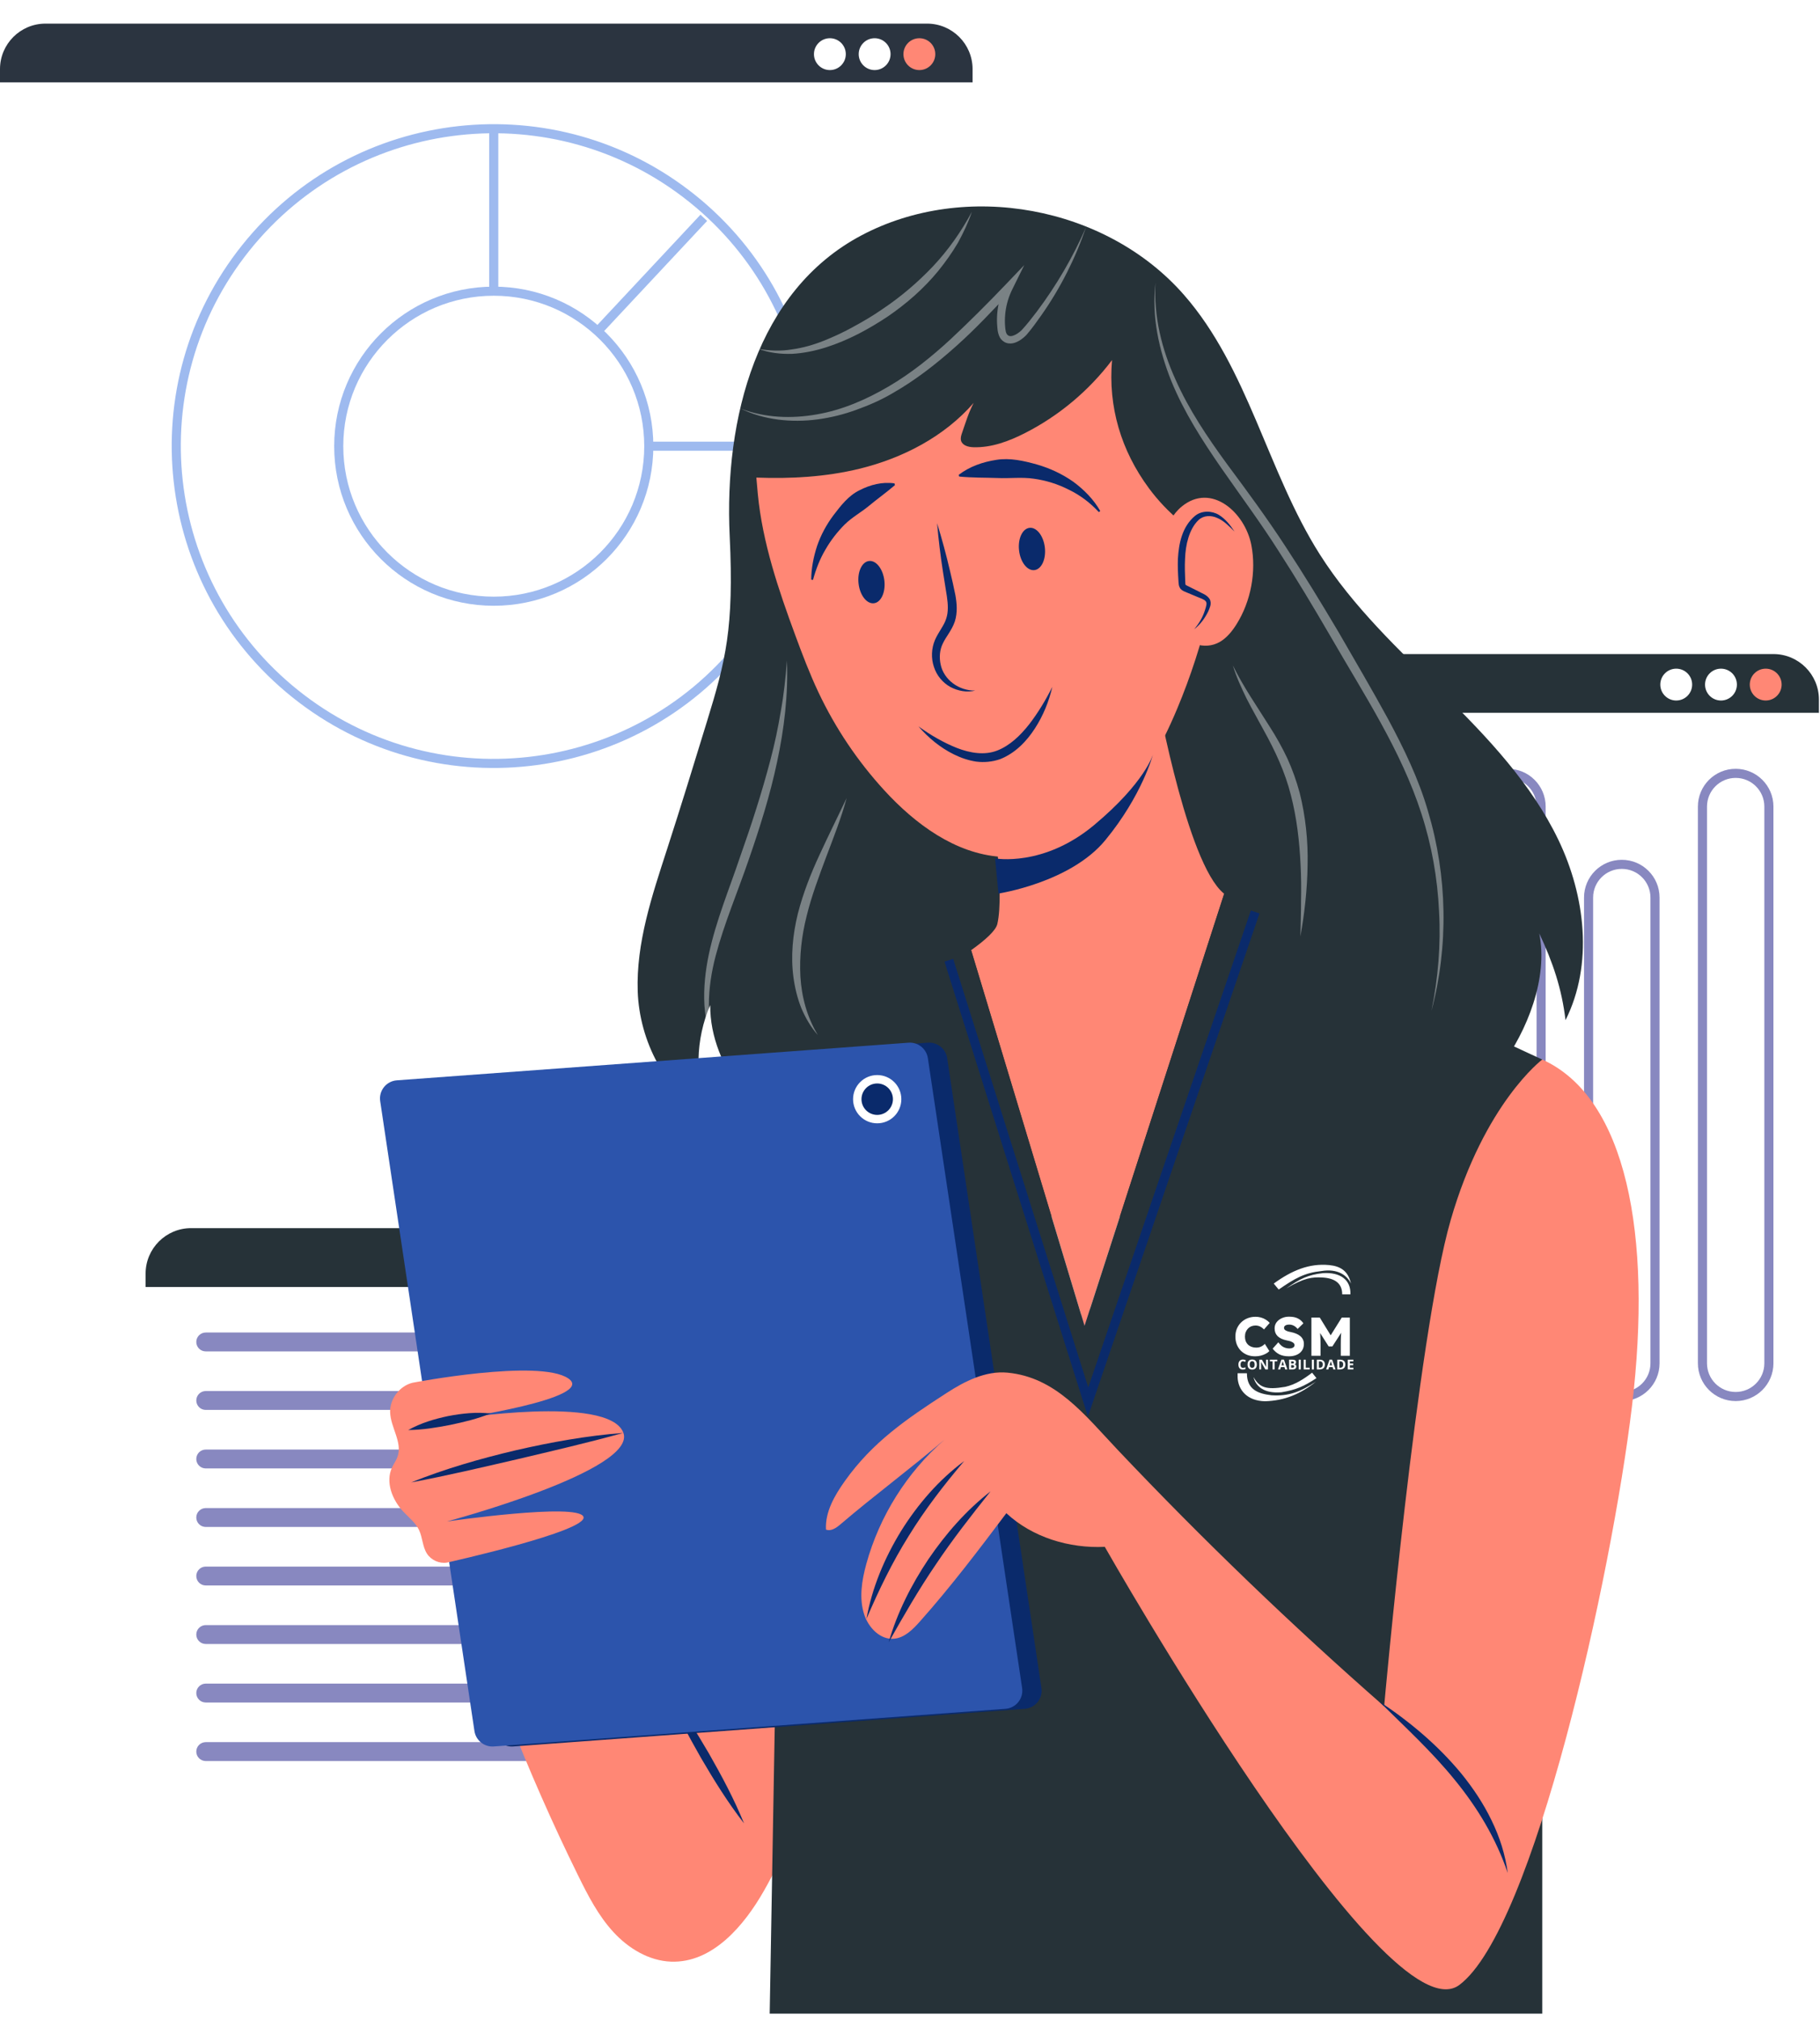<svg width="200" height="222" viewBox="0 0 200 222" fill="none" xmlns="http://www.w3.org/2000/svg">
<path d="M106.876 7.596C106.876 4.834 104.637 2.596 101.876 2.596H5C2.239 2.596 0 4.834 0 7.596V9.073H106.875V7.596H106.876Z" fill="#2B3440"/>
<path d="M0 9.073V85.964C0 88.726 2.239 90.964 5 90.964H101.875C104.636 90.964 106.875 88.726 106.875 85.964V9.073H0Z" fill="white"/>
<path d="M101.029 7.701C101.996 7.701 102.779 6.917 102.779 5.951C102.779 4.984 101.996 4.201 101.029 4.201C100.063 4.201 99.279 4.984 99.279 5.951C99.279 6.917 100.063 7.701 101.029 7.701Z" fill="#FF8775"/>
<path d="M96.113 7.701C97.079 7.701 97.863 6.917 97.863 5.951C97.863 4.984 97.079 4.201 96.113 4.201C95.147 4.201 94.363 4.984 94.363 5.951C94.363 6.917 95.147 7.701 96.113 7.701Z" fill="white"/>
<path d="M91.196 7.701C92.162 7.701 92.946 6.917 92.946 5.951C92.946 4.984 92.162 4.201 91.196 4.201C90.23 4.201 89.446 4.984 89.446 5.951C89.446 6.917 90.23 7.701 91.196 7.701Z" fill="white"/>
<g opacity="0.5">
<path d="M81.474 70.823C93.513 55.787 91.083 33.838 76.046 21.799C61.01 9.76 39.061 12.189 27.022 27.226C14.983 42.262 17.413 64.211 32.449 76.25C47.485 88.289 69.434 85.859 81.474 70.823Z" stroke="#3D76DF" stroke-miterlimit="10"/>
<path d="M54.259 66.074C63.668 66.074 71.295 58.447 71.295 49.038C71.295 39.629 63.668 32.002 54.259 32.002C44.85 32.002 37.223 39.629 37.223 49.038C37.223 58.447 44.85 66.074 54.259 66.074Z" stroke="#3D76DF" stroke-miterlimit="10"/>
<path d="M54.259 32.002V14.161" stroke="#3D76DF" stroke-miterlimit="10"/>
<path d="M71.295 49.038H89.137" stroke="#3D76DF" stroke-miterlimit="10"/>
<path d="M65.486 36.617L77.34 23.936" stroke="#3D76DF" stroke-miterlimit="10"/>
</g>
<path d="M102.876 139.974C102.876 137.213 100.637 134.974 97.876 134.974H21C18.239 134.974 16 137.213 16 139.974V141.451H102.875V139.974H102.876Z" fill="#263238"/>
<path d="M16 141.451V195.342C16 198.104 18.239 200.342 21 200.342H97.875C100.636 200.342 102.875 198.104 102.875 195.342V141.451H16Z" fill="white"/>
<path d="M97.029 140.078C97.996 140.078 98.779 139.294 98.779 138.328C98.779 137.361 97.996 136.578 97.029 136.578C96.063 136.578 95.279 137.361 95.279 138.328C95.279 139.294 96.063 140.078 97.029 140.078Z" fill="#FF8775"/>
<path d="M92.113 140.078C93.079 140.078 93.863 139.294 93.863 138.328C93.863 137.361 93.079 136.578 92.113 136.578C91.147 136.578 90.363 137.361 90.363 138.328C90.363 139.294 91.147 140.078 92.113 140.078Z" fill="white"/>
<path d="M87.196 140.078C88.162 140.078 88.946 139.294 88.946 138.328C88.946 137.361 88.162 136.578 87.196 136.578C86.23 136.578 85.446 137.361 85.446 138.328C85.446 139.294 86.23 140.078 87.196 140.078Z" fill="white"/>
<g opacity="0.5">
<path d="M95.547 148.521H22.608C22.035 148.521 21.57 148.056 21.57 147.483C21.57 146.91 22.035 146.445 22.608 146.445H95.547C96.12 146.445 96.585 146.91 96.585 147.483C96.585 148.056 96.12 148.521 95.547 148.521Z" fill="#111181"/>
<path d="M95.547 154.952H22.608C22.035 154.952 21.57 154.487 21.57 153.914C21.57 153.341 22.035 152.876 22.608 152.876H95.547C96.12 152.876 96.585 153.341 96.585 153.914C96.585 154.487 96.12 154.952 95.547 154.952Z" fill="#111181"/>
<path d="M95.547 161.383H22.608C22.035 161.383 21.57 160.918 21.57 160.345C21.57 159.772 22.035 159.307 22.608 159.307H95.547C96.12 159.307 96.585 159.772 96.585 160.345C96.585 160.918 96.12 161.383 95.547 161.383Z" fill="#111181"/>
<path d="M95.547 167.814H22.608C22.035 167.814 21.57 167.349 21.57 166.776C21.57 166.203 22.035 165.738 22.608 165.738H95.547C96.12 165.738 96.585 166.203 96.585 166.776C96.585 167.349 96.12 167.814 95.547 167.814Z" fill="#111181"/>
<path d="M95.547 174.245H22.608C22.035 174.245 21.57 173.78 21.57 173.207C21.57 172.634 22.035 172.169 22.608 172.169H95.547C96.12 172.169 96.585 172.634 96.585 173.207C96.585 173.781 96.12 174.245 95.547 174.245Z" fill="#111181"/>
<path d="M95.547 180.676H22.608C22.035 180.676 21.57 180.211 21.57 179.638C21.57 179.065 22.035 178.6 22.608 178.6H95.547C96.12 178.6 96.585 179.065 96.585 179.638C96.585 180.212 96.12 180.676 95.547 180.676Z" fill="#111181"/>
<path d="M95.547 187.107H22.608C22.035 187.107 21.57 186.642 21.57 186.069C21.57 185.496 22.035 185.031 22.608 185.031H95.547C96.12 185.031 96.585 185.496 96.585 186.069C96.585 186.643 96.12 187.107 95.547 187.107Z" fill="#111181"/>
<path d="M95.547 193.539H22.608C22.035 193.539 21.57 193.074 21.57 192.501C21.57 191.928 22.035 191.463 22.608 191.463H95.547C96.12 191.463 96.585 191.928 96.585 192.501C96.585 193.074 96.12 193.539 95.547 193.539Z" fill="#111181"/>
</g>
<path d="M199.881 76.882C199.881 74.121 197.642 71.882 194.881 71.882H98.006C95.245 71.882 93.006 74.121 93.006 76.882V78.359H199.881V76.882Z" fill="#263238"/>
<path d="M93.005 78.359V155.25C93.005 158.012 95.244 160.25 98.005 160.25H194.88C197.641 160.25 199.88 158.012 199.88 155.25V78.359H93.005Z" fill="white"/>
<path d="M194.034 76.987C195 76.987 195.784 76.203 195.784 75.237C195.784 74.27 195 73.487 194.034 73.487C193.067 73.487 192.284 74.27 192.284 75.237C192.284 76.203 193.067 76.987 194.034 76.987Z" fill="#FF8775"/>
<path d="M189.118 76.987C190.085 76.987 190.868 76.203 190.868 75.237C190.868 74.27 190.085 73.487 189.118 73.487C188.152 73.487 187.368 74.27 187.368 75.237C187.368 76.203 188.152 76.987 189.118 76.987Z" fill="white"/>
<path d="M184.201 76.987C185.167 76.987 185.951 76.203 185.951 75.237C185.951 74.27 185.167 73.487 184.201 73.487C183.234 73.487 182.451 74.27 182.451 75.237C182.451 76.203 183.234 76.987 184.201 76.987Z" fill="white"/>
<g opacity="0.5">
<path d="M190.733 84.993C192.749 84.993 194.383 86.627 194.383 88.643V149.829C194.383 151.845 192.749 153.479 190.733 153.479C188.717 153.479 187.083 151.845 187.083 149.829V88.643C187.083 86.627 188.717 84.993 190.733 84.993Z" stroke="#111181" stroke-miterlimit="10"/>
<path d="M178.218 94.993C180.234 94.993 181.868 96.627 181.868 98.643V149.829C181.868 151.845 180.234 153.479 178.218 153.479C176.202 153.479 174.568 151.845 174.568 149.829V98.643C174.568 96.627 176.202 94.993 178.218 94.993Z" stroke="#111181" stroke-miterlimit="10"/>
<path d="M165.703 84.993C167.719 84.993 169.353 86.627 169.353 88.643V149.829C169.353 151.845 167.719 153.479 165.703 153.479C163.687 153.479 162.053 151.845 162.053 149.829V88.643C162.052 86.627 163.687 84.993 165.703 84.993Z" stroke="#111181" stroke-miterlimit="10"/>
<path d="M153.187 84.993C155.203 84.993 156.837 86.627 156.837 88.643V149.829C156.837 151.845 155.203 153.479 153.187 153.479C151.171 153.479 149.537 151.845 149.537 149.829V88.643C149.537 86.627 151.171 84.993 153.187 84.993Z" stroke="#111181" stroke-miterlimit="10"/>
<path d="M140.672 84.993C142.688 84.993 144.322 86.627 144.322 88.643V149.829C144.322 151.845 142.688 153.479 140.672 153.479C138.656 153.479 137.022 151.845 137.022 149.829V88.643C137.022 86.627 138.656 84.993 140.672 84.993Z" stroke="#111181" stroke-miterlimit="10"/>
<path d="M128.157 84.993C130.173 84.993 131.807 86.627 131.807 88.643V149.829C131.807 151.845 130.173 153.479 128.157 153.479C126.141 153.479 124.507 151.845 124.507 149.829V88.643C124.507 86.627 126.141 84.993 128.157 84.993Z" stroke="#111181" stroke-miterlimit="10"/>
<path d="M115.642 84.993C117.658 84.993 119.292 86.627 119.292 88.643V149.829C119.292 151.845 117.658 153.479 115.642 153.479C113.626 153.479 111.992 151.845 111.992 149.829V88.643C111.992 86.627 113.626 84.993 115.642 84.993Z" stroke="#111181" stroke-miterlimit="10"/>
<path d="M103.127 84.993C105.143 84.993 106.777 86.627 106.777 88.643V149.829C106.777 151.845 105.143 153.479 103.127 153.479C101.111 153.479 99.477 151.845 99.477 149.829V88.643C99.476 86.627 101.111 84.993 103.127 84.993Z" stroke="#111181" stroke-miterlimit="10"/>
</g>
<path d="M49.585 170.28C53.19 182.613 57.867 194.633 63.548 206.159C64.624 208.343 65.756 210.538 67.403 212.331C69.05 214.124 71.295 215.494 73.728 215.587C78.264 215.759 81.755 211.681 83.989 207.73C88.209 200.268 90.667 191.818 91.11 183.257" fill="#FF8775"/>
<path d="M73.151 185.476C74.926 187.765 76.439 190.205 77.888 192.682C79.31 195.174 80.667 197.705 81.759 200.388C79.982 198.1 78.469 195.66 77.022 193.182C75.601 190.688 74.245 188.158 73.151 185.476Z" fill="#0A2A6B"/>
<path d="M77.938 122.386C76.239 118.803 76.452 114.093 78.048 110.463C78.014 113.943 79.473 117.317 81.581 120.087C83.689 122.857 86.418 125.087 89.219 127.153C92.186 129.34 95.324 131.403 98.855 132.461C102.223 133.47 105.793 133.52 109.309 133.583C119.36 133.762 129.517 134.101 139.363 132.073C149.209 130.045 158.891 125.362 164.875 117.285C167.852 113.267 170.137 107.486 169.152 102.584C170.638 105.754 171.623 108.64 172.035 112.117C175.104 105.996 174.215 98.473 171.251 92.301C168.287 86.129 163.48 81.057 158.612 76.242C153.744 71.427 148.683 66.69 145.019 60.906C139.257 51.81 137.187 40.49 130.092 32.391C121.548 22.637 106.078 19.799 94.629 25.886C83.179 31.973 79.568 45.969 80.186 58.922C80.671 69.082 79.724 72.655 77.708 79.228C76.26 83.951 74.812 88.673 73.29 93.372C71.647 98.447 69.897 103.63 70.078 108.962C70.261 114.293 73.086 120.17 77.938 122.386Z" fill="#263238"/>
<path d="M94.432 51.519C99.202 50.356 103.772 47.987 106.993 44.282C106.419 45.388 106.13 46.395 105.719 47.571C105.619 47.858 105.523 48.171 105.616 48.46C105.782 48.977 106.431 49.136 106.974 49.152C108.957 49.211 110.884 48.488 112.651 47.587C116.384 45.683 119.676 42.92 122.2 39.575C121.758 44.714 123.191 49.518 126.257 53.666C128.28 56.402 130.983 58.612 134.03 60.121C134.396 56.706 134.411 53.265 133.911 49.87C133.062 44.1 130.676 38.464 126.61 34.285C124.787 32.411 122.646 30.858 120.375 29.57C114.948 26.494 105.284 25.705 99.984 27.215C94.494 28.779 89.632 32.45 86.622 37.304C84.237 41.15 83.039 45.639 82.834 50.178C82.904 50.152 83.01 51.297 83.113 52.49C86.921 52.633 90.74 52.419 94.432 51.519Z" fill="#263238"/>
<path d="M134.032 60.12C130.984 58.611 128.281 56.4 126.259 53.665C123.192 49.518 121.76 44.713 122.202 39.574C119.678 42.92 116.386 45.682 112.653 47.586C110.886 48.488 108.959 49.211 106.976 49.151C106.433 49.135 105.784 48.976 105.618 48.459C105.525 48.17 105.621 47.857 105.721 47.57C106.132 46.394 106.421 45.387 106.995 44.281C103.773 47.986 99.204 50.356 94.434 51.518C90.742 52.418 86.923 52.631 83.117 52.488C83.173 53.136 83.228 53.799 83.276 54.295C83.792 59.641 85.539 64.786 87.397 69.826C88.179 71.948 88.984 74.064 89.95 76.108C91.804 80.03 94.251 83.669 97.179 86.862C100.585 90.575 104.959 93.809 109.965 94.166C114.458 94.487 118.882 92.387 122.136 89.266C125.39 86.144 127.601 82.082 129.349 77.915C130.842 74.355 132.037 70.668 132.915 66.906C133.173 65.8 133.394 64.684 133.592 63.563C133.579 63.552 133.567 63.54 133.554 63.528C133.748 62.397 133.909 61.26 134.032 60.12Z" fill="#FF8775"/>
<path d="M115.641 75.486C115.27 77.088 114.641 78.646 113.727 80.055C112.824 81.456 111.586 82.759 109.914 83.429C109.061 83.73 108.143 83.812 107.272 83.702C106.404 83.567 105.584 83.287 104.827 82.911C103.309 82.161 102.01 81.079 100.935 79.836C102.268 80.79 103.676 81.614 105.141 82.197C106.601 82.767 108.188 83.024 109.56 82.495C110.954 81.96 112.116 80.845 113.094 79.605C114.064 78.345 114.908 76.954 115.641 75.486Z" fill="#0A2A6B"/>
<path d="M120.748 56.279C119.793 55.243 118.674 54.404 117.444 53.813C116.233 53.194 114.926 52.794 113.606 52.611C112.273 52.414 110.946 52.597 109.616 52.534C108.272 52.486 106.912 52.517 105.409 52.376L105.353 52.184C106.568 51.258 108.007 50.767 109.489 50.538C110.983 50.295 112.509 50.646 113.944 51.047C115.39 51.462 116.756 52.107 117.964 52.959C119.151 53.837 120.194 54.909 120.909 56.161L120.748 56.279Z" fill="#0A2A6B"/>
<path d="M89.143 63.705C89.153 62.46 89.395 61.209 89.792 59.996C90.207 58.786 90.829 57.634 91.614 56.594C92.398 55.569 93.238 54.472 94.445 53.882C95.618 53.276 96.953 52.93 98.293 53.123L98.346 53.316C97.332 54.181 96.405 54.834 95.525 55.565C94.663 56.285 93.653 56.829 92.823 57.642C92.012 58.458 91.292 59.381 90.704 60.405C90.099 61.425 89.663 62.552 89.34 63.732L89.143 63.705Z" fill="#0A2A6B"/>
<path d="M111.984 60.497C112.132 61.78 112.887 62.746 113.67 62.656C114.453 62.565 114.967 61.453 114.819 60.17C114.671 58.887 113.916 57.921 113.133 58.012C112.35 58.101 111.836 59.215 111.984 60.497Z" fill="#0A2A6B"/>
<path d="M94.348 64.141C94.496 65.424 95.251 66.39 96.034 66.299C96.817 66.209 97.331 65.095 97.183 63.813C97.035 62.53 96.28 61.564 95.497 61.654C94.714 61.745 94.199 62.858 94.348 64.141Z" fill="#0A2A6B"/>
<path d="M137.513 59.916C138.071 62.823 137.467 66.063 135.898 68.581C135.407 69.369 134.808 70.104 134.056 70.541C132.359 71.525 130.254 70.695 129.106 69.093C127.958 67.491 127.593 65.311 127.504 63.194C127.389 60.458 127.864 57.299 129.873 55.658C133.113 53.014 136.823 56.316 137.513 59.916Z" fill="#FF8775"/>
<path d="M131.218 69.16C131.894 68.532 132.422 67.693 132.723 66.769C132.784 66.583 132.836 66.384 132.803 66.195C132.741 65.834 132.407 65.65 132.11 65.514C131.51 65.239 130.909 64.964 130.309 64.69C130.189 64.635 130.064 64.576 129.986 64.459C129.901 64.331 129.888 64.157 129.879 63.992C129.762 61.899 129.688 59.617 130.755 57.833C131.043 57.351 131.419 56.916 131.883 56.68C132.572 56.329 133.372 56.464 134.014 56.844C134.656 57.223 135.169 57.822 135.661 58.422C135.661 58.422 137.343 62.21 135.669 65.794C133.996 69.376 131.218 69.16 131.218 69.16Z" fill="#FF8775"/>
<path d="M135.662 58.421C135.075 57.845 134.494 57.226 133.769 56.927C133.066 56.601 132.239 56.648 131.716 57.147C131.183 57.639 130.817 58.366 130.59 59.102C130.359 59.845 130.252 60.635 130.225 61.436C130.181 62.237 130.213 63.05 130.246 63.871C130.282 64.38 130.179 64.217 130.679 64.481C131.051 64.658 131.42 64.844 131.786 65.034C132.127 65.241 132.571 65.333 132.909 65.809C133.067 66.05 133.067 66.367 133.002 66.587C132.939 66.815 132.859 67.001 132.771 67.199C132.396 67.963 131.883 68.661 131.217 69.16C131.758 68.534 132.176 67.823 132.414 67.056C132.537 66.675 132.676 66.266 132.496 66.082C132.339 65.866 131.913 65.747 131.535 65.583C131.152 65.43 130.77 65.272 130.393 65.106C130.217 65.007 130.008 65.006 129.725 64.706C129.487 64.372 129.534 64.099 129.504 63.911C129.448 63.085 129.408 62.248 129.441 61.4C129.536 59.74 129.896 57.874 131.341 56.677C132.104 56.072 133.203 56.135 133.943 56.586C134.697 57.052 135.207 57.734 135.662 58.421Z" fill="#0A2A6B"/>
<path d="M102.977 57.501C103.512 59.235 103.985 60.981 104.394 62.74C104.609 63.623 104.802 64.487 104.987 65.397C105.149 66.304 105.24 67.313 104.925 68.308C104.581 69.3 103.937 69.996 103.605 70.725C103.255 71.432 103.197 72.278 103.377 73.07C103.719 74.666 105.34 75.932 107.167 75.893C106.281 76.122 105.295 75.953 104.45 75.507C103.608 75.048 102.921 74.235 102.627 73.286C102.308 72.346 102.346 71.28 102.741 70.339C103.147 69.42 103.754 68.735 103.975 67.996C104.23 67.262 104.18 66.41 104.054 65.549L103.63 62.889C103.351 61.105 103.133 59.309 102.977 57.501Z" fill="#0A2A6B"/>
<path d="M134.523 98.229C134.353 98.082 134.205 97.943 134.084 97.814C130.092 93.556 126.898 75.193 126.898 75.193L109.067 88.766C109.067 88.766 110.398 98.081 109.599 101.541C109.434 102.256 108.338 103.27 106.718 104.424L119.18 145.719L134.523 98.229Z" fill="#FF8775"/>
<path d="M134.523 98.229L119.18 145.718L106.718 104.423C100.502 108.851 86.445 115.379 86.445 115.379L84.582 221.301H169.479V116.444C169.479 116.444 139.952 102.931 134.523 98.229Z" fill="#263238"/>
<path d="M45.732 118.729L101.96 114.593C103.003 114.516 103.93 115.257 104.085 116.292L114.442 185.511C114.614 186.662 113.771 187.716 112.611 187.802L56.383 191.938C55.339 192.015 54.413 191.274 54.258 190.239L43.901 121.019C43.729 119.869 44.572 118.815 45.732 118.729Z" fill="#0A2A6B"/>
<path d="M43.61 118.729L99.838 114.593C100.882 114.516 101.808 115.257 101.963 116.292L112.32 185.511C112.492 186.662 111.649 187.716 110.489 187.802L54.261 191.938C53.218 192.015 52.291 191.274 52.136 190.239L41.779 121.019C41.607 119.869 42.45 118.815 43.61 118.729Z" fill="#2C54AC"/>
<path d="M96.396 123.454C97.861 123.454 99.048 122.267 99.048 120.802C99.048 119.337 97.861 118.15 96.396 118.15C94.931 118.15 93.744 119.337 93.744 120.802C93.744 122.267 94.931 123.454 96.396 123.454Z" fill="white"/>
<path d="M98.124 120.802C98.124 121.756 97.35 122.53 96.396 122.53C95.442 122.53 94.668 121.756 94.668 120.802C94.668 119.848 95.442 119.074 96.396 119.074C97.35 119.074 98.124 119.848 98.124 120.802Z" fill="#0A2A6B"/>
<path d="M104.268 105.532L119.569 154.086L137.93 100.227" stroke="#0A2A6B" stroke-miterlimit="10"/>
<path d="M109.35 94.337C109.35 94.337 114.664 95.334 120.247 90.663C125.83 85.992 126.695 82.934 126.695 82.934C126.695 82.934 125.515 87.419 121.455 92.346C117.614 97.007 109.719 98.201 109.719 98.201L109.35 94.337Z" fill="#0A2A6B"/>
<path d="M49.107 171.733C48.276 171.861 47.388 171.465 46.928 170.762C46.421 169.988 46.444 168.979 46.045 168.145C45.662 167.346 44.933 166.782 44.325 166.137C43.107 164.845 42.334 162.89 43.079 161.278C43.264 160.877 43.535 160.516 43.684 160.1C44.251 158.516 42.918 156.882 42.872 155.2C42.832 153.74 43.906 152.324 45.323 151.968C45.323 151.968 59.22 149.303 62.447 151.489C65.675 153.675 49.953 155.966 49.953 155.966C49.953 155.966 66.82 153.259 68.486 157.424C70.152 161.589 49.12 167.211 49.12 167.211C49.12 167.211 63.488 165.129 64.113 166.69C64.737 168.252 49.107 171.733 49.107 171.733Z" fill="#FF8775"/>
<path d="M68.477 157.48C64.619 158.56 60.743 159.446 56.871 160.367C52.992 161.258 49.125 162.18 45.187 162.917C48.905 161.419 52.756 160.315 56.644 159.394C60.539 158.5 64.48 157.785 68.477 157.48Z" fill="#0A2A6B"/>
<path d="M53.909 155.344C52.44 155.945 50.954 156.287 49.457 156.605C47.954 156.892 46.452 157.151 44.864 157.162C46.25 156.384 47.746 155.944 49.26 155.625C50.781 155.337 52.33 155.165 53.909 155.344Z" fill="#0A2A6B"/>
<path d="M169.48 116.444C178.732 120.629 181.588 135.726 179.344 154.495C177.1 173.264 168.531 212.026 160.371 218.146C152.211 224.266 121.405 169.999 121.405 169.999C117.502 170.186 113.45 168.962 110.588 166.302C107.577 170.31 104.445 174.433 101.113 178.177C100.33 179.057 99.425 179.989 98.252 180.097C96.728 180.238 95.427 178.874 94.961 177.417C94.392 175.636 94.701 173.696 95.196 171.893C96.639 166.634 99.662 161.819 103.772 158.234C100.155 161.33 95.971 164.431 92.355 167.527C91.904 167.913 91.316 168.325 90.766 168.1C90.663 166.151 91.722 164.341 92.854 162.75C95.893 158.481 99.596 155.961 103.993 153.11C106.013 151.8 108.312 150.629 110.71 150.856C116.047 151.363 119.172 155.482 122.857 159.376C132.162 169.206 141.925 178.602 152.104 187.523C152.104 187.523 155.729 146.853 159.414 134.095C163.138 121.203 169.48 116.444 169.48 116.444Z" fill="#FF8775"/>
<path d="M97.652 180.5C98.585 177.245 100.135 174.183 102.018 171.366C103.924 168.564 106.184 165.981 108.855 163.9C106.746 166.541 104.699 169.158 102.847 171.925C100.97 174.677 99.309 177.554 97.652 180.5Z" fill="#0A2A6B"/>
<path d="M95.215 177.923C95.82 174.508 97.193 171.238 99.012 168.272C100.854 165.32 103.169 162.633 105.957 160.57C103.717 163.207 101.642 165.899 99.862 168.798C98.058 171.683 96.573 174.741 95.215 177.923Z" fill="#0A2A6B"/>
<path d="M151.516 186.958C154.873 189.171 158.002 191.787 160.594 194.928C161.874 196.507 163.015 198.211 163.9 200.047C164.797 201.873 165.424 203.838 165.683 205.838C164.394 202.02 162.329 198.617 159.82 195.561C157.325 192.486 154.383 189.785 151.516 186.958Z" fill="#0A2A6B"/>
<g opacity="0.39">
<path d="M119.352 24.953C118.189 28.37 116.541 31.645 114.453 34.621C113.919 35.375 113.425 36.081 112.784 36.822C112.436 37.171 112.043 37.487 111.513 37.669C111.25 37.754 110.924 37.796 110.598 37.688C110.277 37.579 110.01 37.346 109.862 37.064C109.587 36.489 109.611 36.033 109.567 35.56C109.546 35.085 109.563 34.609 109.619 34.138C109.729 33.194 110 32.27 110.411 31.409L111.154 31.926C109.18 34.011 107.221 36.133 105.056 38.056C102.901 39.983 100.602 41.786 98.065 43.226C96.81 43.965 95.465 44.551 94.094 45.042C92.726 45.543 91.3 45.896 89.857 46.09C86.981 46.474 83.957 46.167 81.366 44.893C84.058 45.935 86.994 46.035 89.772 45.54C92.566 45.058 95.201 43.911 97.635 42.481C100.08 41.052 102.305 39.261 104.402 37.337C106.484 35.393 108.508 33.371 110.491 31.295L112.555 29.134L111.235 31.812C110.859 32.574 110.604 33.401 110.495 34.248C110.44 34.671 110.418 35.099 110.432 35.526C110.452 35.944 110.48 36.423 110.61 36.666C110.748 36.898 110.939 37.001 111.283 36.906C111.615 36.811 111.967 36.572 112.26 36.294C112.821 35.693 113.404 34.945 113.936 34.246C116.085 31.382 117.908 28.262 119.352 24.953Z" fill="white"/>
<path d="M83.337 38.332C84.561 38.563 85.796 38.601 87 38.403C88.205 38.238 89.383 37.906 90.513 37.455C91.642 37 92.75 36.489 93.818 35.889C94.893 35.306 95.948 34.685 96.95 33.987C98.981 32.63 100.848 31.039 102.53 29.265C104.206 27.483 105.629 25.464 106.802 23.269C106.411 24.452 105.865 25.581 105.266 26.684C104.632 27.767 103.897 28.79 103.108 29.772C101.511 31.723 99.59 33.398 97.51 34.814C95.412 36.204 93.183 37.406 90.767 38.177C89.562 38.556 88.31 38.819 87.045 38.888C85.781 38.928 84.502 38.781 83.337 38.332Z" fill="white"/>
<path d="M126.984 31.053C126.757 34.735 127.666 38.379 129.167 41.692C130.643 45.033 132.702 48.076 134.86 51.033C137.045 53.972 139.235 56.95 141.249 60.038C143.275 63.117 145.191 66.263 147.068 69.427C148.907 72.614 150.766 75.776 152.534 79.018C154.276 82.264 155.91 85.62 156.935 89.195C159.059 96.305 159.192 103.976 157.305 111.087C158.038 107.485 158.343 103.807 158.138 100.157C157.967 96.508 157.326 92.884 156.2 89.422C153.967 82.47 149.864 76.289 146.207 69.933C144.36 66.761 142.478 63.612 140.488 60.535C138.523 57.44 136.338 54.506 134.236 51.477C132.144 48.452 130.124 45.319 128.718 41.883C127.347 38.462 126.53 34.723 126.984 31.053Z" fill="white"/>
<path d="M135.475 73.123C136.634 75.491 138.128 77.629 139.529 79.866C140.243 80.977 140.894 82.138 141.467 83.35C142.022 84.571 142.472 85.839 142.822 87.132C143.473 89.731 143.75 92.405 143.691 95.055C143.656 97.707 143.366 100.335 142.899 102.927C142.918 101.609 142.98 100.297 142.973 98.986C143.002 97.677 142.989 96.369 142.922 95.067C142.801 92.465 142.502 89.88 141.855 87.384C141.227 84.877 140.139 82.544 138.868 80.252C138.249 79.099 137.595 77.955 136.991 76.78C136.413 75.593 135.857 74.386 135.475 73.123Z" fill="white"/>
<path d="M86.476 72.603C86.627 76.334 86.179 80.085 85.393 83.744C84.618 87.411 83.49 90.987 82.267 94.511C81.057 98.043 79.587 101.477 78.649 105.029C78.181 106.806 77.894 108.631 77.9 110.469C77.87 112.307 78.182 114.153 78.861 115.891C77.973 114.244 77.545 112.364 77.41 110.484C77.302 108.597 77.512 106.698 77.9 104.854C78.691 101.151 80.145 97.698 81.324 94.181C82.566 90.679 83.706 87.15 84.648 83.568C85.124 81.778 85.507 79.964 85.808 78.135C86.138 76.31 86.336 74.462 86.476 72.603Z" fill="white"/>
<path d="M93.037 87.71C92.438 89.934 91.582 92.076 90.777 94.214C89.982 96.356 89.176 98.482 88.642 100.67C88.09 102.843 87.836 105.093 87.957 107.328C88.089 109.558 88.681 111.784 89.875 113.754C89.102 112.897 88.52 111.872 88.059 110.799C87.627 109.712 87.349 108.564 87.191 107.402C86.879 105.07 87.118 102.696 87.672 100.428C88.251 98.167 89.102 96.004 90.07 93.92C91.03 91.828 92.052 89.787 93.037 87.71Z" fill="white"/>
</g>
<g filter="url(#filter0_d_89_898)">
<path d="M139.972 139.064C141.974 137.609 143.884 136.827 146.051 137.032C147.315 137.152 148.157 137.69 148.458 139.064C148.037 138.168 147.014 137.391 145.208 137.69C143.375 137.882 142.347 138.458 140.514 139.721L139.972 139.064Z" fill="white"/>
</g>
<g filter="url(#filter1_d_89_898)">
<path d="M141.356 139.591C142.85 138.539 143.728 138.099 145.389 137.918C147.255 137.798 148.458 138.635 148.398 140.248H147.495C147.495 138.972 146.593 138.456 145.268 138.396C144.185 138.347 143.343 138.423 141.356 139.591Z" fill="white"/>
</g>
<g filter="url(#filter2_d_89_898)">
<path d="M136 146.92H137.023C137.023 148.713 138.227 149.163 139.731 149.343C141.597 149.462 142.861 148.984 144.606 147.849C142.913 149.197 141.176 149.94 139.009 150C137.028 149.955 136.06 148.745 136 147.371V146.92Z" fill="white"/>
</g>
<g filter="url(#filter3_d_89_898)">
<path d="M141.236 148.414C142.319 148.175 143.252 147.576 144.185 146.86L144.667 147.458C143.303 148.343 142.485 148.735 140.815 149.012C138.853 149.179 137.986 148.322 137.745 147.338C138.402 148.491 139.13 148.773 141.236 148.414Z" fill="white"/>
</g>
<g filter="url(#filter4_d_89_898)">
<path d="M136.59 145.603C136.546 145.603 136.508 145.611 136.474 145.628C136.441 145.645 136.413 145.669 136.39 145.701C136.367 145.733 136.35 145.771 136.338 145.816C136.327 145.861 136.321 145.911 136.321 145.968C136.321 146.043 136.33 146.108 136.349 146.162C136.368 146.215 136.397 146.256 136.437 146.284C136.476 146.312 136.527 146.326 136.59 146.326C136.633 146.326 136.677 146.321 136.72 146.311C136.764 146.301 136.812 146.287 136.863 146.269V146.46C136.815 146.479 136.769 146.493 136.723 146.501C136.677 146.51 136.625 146.515 136.568 146.515C136.458 146.515 136.367 146.492 136.296 146.447C136.225 146.401 136.173 146.337 136.138 146.255C136.104 146.172 136.087 146.076 136.087 145.966C136.087 145.885 136.098 145.811 136.12 145.743C136.142 145.676 136.174 145.618 136.217 145.568C136.259 145.519 136.312 145.481 136.374 145.454C136.437 145.427 136.509 145.414 136.59 145.414C136.643 145.414 136.696 145.421 136.749 145.434C136.803 145.448 136.854 145.466 136.903 145.489L136.83 145.674C136.79 145.655 136.75 145.638 136.709 145.624C136.668 145.61 136.629 145.603 136.59 145.603ZM138.113 145.963C138.113 146.046 138.102 146.121 138.082 146.189C138.061 146.256 138.03 146.314 137.988 146.363C137.947 146.412 137.894 146.449 137.83 146.476C137.766 146.502 137.69 146.515 137.603 146.515C137.516 146.515 137.44 146.502 137.376 146.476C137.312 146.449 137.259 146.412 137.217 146.363C137.175 146.314 137.144 146.256 137.124 146.188C137.103 146.12 137.093 146.045 137.093 145.962C137.093 145.851 137.111 145.754 137.147 145.672C137.184 145.59 137.24 145.526 137.316 145.48C137.392 145.435 137.488 145.412 137.604 145.412C137.721 145.412 137.816 145.435 137.891 145.48C137.966 145.526 138.022 145.59 138.058 145.672C138.094 145.755 138.113 145.852 138.113 145.963ZM137.331 145.963C137.331 146.038 137.341 146.102 137.359 146.156C137.378 146.21 137.408 146.252 137.448 146.281C137.488 146.31 137.539 146.324 137.603 146.324C137.667 146.324 137.72 146.31 137.76 146.281C137.8 146.252 137.829 146.21 137.847 146.156C137.865 146.102 137.875 146.038 137.875 145.963C137.875 145.851 137.854 145.762 137.812 145.698C137.77 145.634 137.701 145.601 137.604 145.601C137.54 145.601 137.488 145.616 137.448 145.645C137.408 145.674 137.378 145.716 137.359 145.77C137.341 145.823 137.331 145.888 137.331 145.963ZM139.334 146.5H139.046L138.58 145.69H138.573C138.575 145.724 138.577 145.758 138.578 145.792C138.58 145.826 138.581 145.86 138.583 145.894C138.584 145.928 138.586 145.962 138.587 145.996V146.5H138.384V145.429H138.671L139.136 146.231H139.141C139.14 146.198 139.139 146.165 139.137 146.132C139.136 146.1 139.134 146.067 139.133 146.034C139.132 146.001 139.131 145.969 139.13 145.936V145.429H139.334V146.5ZM140.067 146.5H139.84V145.618H139.549V145.429H140.358V145.618H140.067V146.5ZM141.228 146.5L141.15 146.245H140.76L140.682 146.5H140.437L140.815 145.425H141.093L141.472 146.5H141.228ZM141.096 146.055L141.018 145.806C141.013 145.789 141.007 145.768 140.998 145.742C140.99 145.716 140.982 145.689 140.974 145.662C140.966 145.635 140.96 145.611 140.955 145.591C140.95 145.611 140.943 145.636 140.935 145.666C140.926 145.695 140.918 145.723 140.91 145.749C140.903 145.776 140.897 145.794 140.894 145.806L140.817 146.055H141.096ZM141.657 145.429H141.99C142.133 145.429 142.241 145.449 142.314 145.489C142.387 145.529 142.424 145.6 142.424 145.7C142.424 145.741 142.417 145.777 142.404 145.81C142.392 145.843 142.373 145.87 142.349 145.891C142.324 145.912 142.294 145.925 142.259 145.932V145.939C142.295 145.946 142.327 145.959 142.356 145.977C142.385 145.995 142.408 146.021 142.425 146.055C142.442 146.088 142.451 146.133 142.451 146.189C142.451 146.254 142.435 146.31 142.404 146.356C142.372 146.403 142.326 146.438 142.267 146.463C142.209 146.488 142.139 146.5 142.058 146.5H141.657V145.429ZM141.884 145.853H142.016C142.082 145.853 142.128 145.843 142.153 145.823C142.178 145.802 142.191 145.771 142.191 145.73C142.191 145.689 142.176 145.66 142.146 145.642C142.116 145.624 142.069 145.615 142.004 145.615H141.884V145.853ZM141.884 146.033V146.312H142.032C142.101 146.312 142.148 146.299 142.175 146.273C142.202 146.247 142.215 146.211 142.215 146.167C142.215 146.14 142.209 146.117 142.198 146.097C142.186 146.077 142.166 146.062 142.138 146.05C142.111 146.039 142.073 146.033 142.025 146.033H141.884ZM142.714 146.5V145.429H142.942V146.5H142.714ZM143.261 146.5V145.429H143.488V146.312H143.922V146.5H143.261ZM144.158 146.5V145.429H144.385V146.5H144.158ZM145.593 145.954C145.593 146.075 145.57 146.176 145.523 146.257C145.477 146.337 145.411 146.398 145.323 146.439C145.236 146.48 145.131 146.5 145.008 146.5H144.704V145.429H145.04C145.153 145.429 145.25 145.449 145.333 145.489C145.415 145.529 145.479 145.588 145.525 145.666C145.57 145.743 145.593 145.84 145.593 145.954ZM145.357 145.96C145.357 145.881 145.345 145.816 145.322 145.765C145.299 145.714 145.265 145.676 145.219 145.652C145.174 145.627 145.119 145.615 145.052 145.615H144.931V146.312H145.029C145.14 146.312 145.222 146.283 145.276 146.224C145.33 146.165 145.357 146.077 145.357 145.96ZM146.52 146.5L146.442 146.245H146.052L145.974 146.5H145.729L146.107 145.425H146.385L146.764 146.5H146.52ZM146.388 146.055L146.31 145.806C146.305 145.789 146.299 145.768 146.29 145.742C146.283 145.716 146.275 145.689 146.266 145.662C146.258 145.635 146.252 145.611 146.247 145.591C146.242 145.611 146.235 145.636 146.227 145.666C146.218 145.695 146.21 145.723 146.203 145.749C146.195 145.776 146.189 145.794 146.186 145.806L146.109 146.055H146.388ZM147.838 145.954C147.838 146.075 147.815 146.176 147.768 146.257C147.722 146.337 147.656 146.398 147.568 146.439C147.481 146.48 147.376 146.5 147.253 146.5H146.949V145.429H147.285C147.398 145.429 147.495 145.449 147.578 145.489C147.66 145.529 147.724 145.588 147.77 145.666C147.815 145.743 147.838 145.84 147.838 145.954ZM147.602 145.96C147.602 145.881 147.59 145.816 147.567 145.765C147.544 145.714 147.51 145.676 147.464 145.652C147.419 145.627 147.364 145.615 147.297 145.615H147.176V146.312H147.274C147.385 146.312 147.467 146.283 147.521 146.224C147.575 146.165 147.602 146.077 147.602 145.96ZM148.726 146.5H148.109V145.429H148.726V145.615H148.336V145.85H148.699V146.036H148.336V146.312H148.726V146.5Z" fill="white"/>
</g>
<g filter="url(#filter5_d_89_898)">
<path d="M137.93 145.06C137.614 145.06 137.322 145.008 137.054 144.904C136.79 144.796 136.56 144.646 136.364 144.454C136.172 144.258 136.022 144.028 135.914 143.764C135.81 143.496 135.758 143.204 135.758 142.888C135.758 142.576 135.812 142.288 135.92 142.024C136.032 141.76 136.188 141.53 136.388 141.334C136.588 141.138 136.822 140.986 137.09 140.878C137.362 140.77 137.656 140.716 137.972 140.716C138.172 140.716 138.368 140.742 138.56 140.794C138.752 140.846 138.93 140.924 139.094 141.028C139.262 141.128 139.406 141.25 139.526 141.394L138.896 142.108C138.772 141.972 138.632 141.866 138.476 141.79C138.324 141.714 138.154 141.676 137.966 141.676C137.806 141.676 137.654 141.704 137.51 141.76C137.37 141.816 137.248 141.898 137.144 142.006C137.04 142.114 136.958 142.242 136.898 142.39C136.838 142.538 136.808 142.706 136.808 142.894C136.808 143.078 136.836 143.246 136.892 143.398C136.952 143.546 137.036 143.674 137.144 143.782C137.256 143.886 137.388 143.966 137.54 144.022C137.696 144.078 137.868 144.106 138.056 144.106C138.18 144.106 138.298 144.09 138.41 144.058C138.526 144.022 138.634 143.972 138.734 143.908C138.834 143.844 138.92 143.772 138.992 143.692L139.49 144.484C139.394 144.592 139.262 144.69 139.094 144.778C138.93 144.866 138.746 144.936 138.542 144.988C138.342 145.036 138.138 145.06 137.93 145.06ZM141.64 145.06C141.224 145.06 140.872 144.988 140.584 144.844C140.3 144.696 140.056 144.488 139.852 144.22L140.476 143.518C140.672 143.786 140.87 143.966 141.07 144.058C141.27 144.15 141.476 144.196 141.688 144.196C141.796 144.196 141.892 144.182 141.976 144.154C142.064 144.126 142.132 144.086 142.18 144.034C142.232 143.978 142.258 143.912 142.258 143.836C142.258 143.776 142.242 143.722 142.21 143.674C142.182 143.626 142.142 143.584 142.09 143.548C142.038 143.512 141.978 143.48 141.91 143.452C141.842 143.42 141.766 143.394 141.682 143.374C141.602 143.354 141.52 143.336 141.436 143.32C141.204 143.272 141.002 143.21 140.83 143.134C140.662 143.054 140.52 142.96 140.404 142.852C140.292 142.74 140.208 142.614 140.152 142.474C140.096 142.33 140.068 142.168 140.068 141.988C140.068 141.732 140.14 141.508 140.284 141.316C140.432 141.124 140.626 140.974 140.866 140.866C141.106 140.758 141.366 140.704 141.646 140.704C142.054 140.704 142.382 140.77 142.63 140.902C142.882 141.03 143.082 141.208 143.23 141.436L142.594 142.054C142.47 141.894 142.328 141.774 142.168 141.694C142.012 141.614 141.848 141.574 141.676 141.574C141.56 141.574 141.458 141.588 141.37 141.616C141.282 141.644 141.214 141.686 141.166 141.742C141.122 141.794 141.1 141.858 141.1 141.934C141.1 141.998 141.118 142.056 141.154 142.108C141.194 142.156 141.248 142.198 141.316 142.234C141.384 142.27 141.462 142.302 141.55 142.33C141.638 142.354 141.73 142.374 141.826 142.39C142.046 142.434 142.244 142.492 142.42 142.564C142.6 142.636 142.754 142.726 142.882 142.834C143.01 142.938 143.108 143.062 143.176 143.206C143.248 143.346 143.284 143.508 143.284 143.692C143.284 143.98 143.214 144.226 143.074 144.43C142.934 144.634 142.74 144.79 142.492 144.898C142.244 145.006 141.96 145.06 141.64 145.06ZM144.111 145V140.8H145.029L146.553 143.278L145.905 143.272L147.447 140.8H148.335V145H147.339V143.728C147.339 143.36 147.347 143.03 147.363 142.738C147.383 142.442 147.415 142.152 147.459 141.868L147.573 142.18L146.415 143.974H146.007L144.873 142.192L144.987 141.868C145.035 142.136 145.067 142.414 145.083 142.702C145.103 142.986 145.113 143.328 145.113 143.728V145H144.111Z" fill="white"/>
</g>
<defs>
<filter id="filter0_d_89_898" x="135.972" y="135" width="16.486" height="10.721" filterUnits="userSpaceOnUse" color-interpolation-filters="sRGB">
<feFlood flood-opacity="0" result="BackgroundImageFix"/>
<feColorMatrix in="SourceAlpha" type="matrix" values="0 0 0 0 0 0 0 0 0 0 0 0 0 0 0 0 0 0 127 0" result="hardAlpha"/>
<feOffset dy="2"/>
<feGaussianBlur stdDeviation="2"/>
<feComposite in2="hardAlpha" operator="out"/>
<feColorMatrix type="matrix" values="0 0 0 0 0 0 0 0 0 0 0 0 0 0 0 0 0 0 0.5 0"/>
<feBlend mode="normal" in2="BackgroundImageFix" result="effect1_dropShadow_89_898"/>
<feBlend mode="normal" in="SourceGraphic" in2="effect1_dropShadow_89_898" result="shape"/>
</filter>
<filter id="filter1_d_89_898" x="137.356" y="135.906" width="15.044" height="10.342" filterUnits="userSpaceOnUse" color-interpolation-filters="sRGB">
<feFlood flood-opacity="0" result="BackgroundImageFix"/>
<feColorMatrix in="SourceAlpha" type="matrix" values="0 0 0 0 0 0 0 0 0 0 0 0 0 0 0 0 0 0 127 0" result="hardAlpha"/>
<feOffset dy="2"/>
<feGaussianBlur stdDeviation="2"/>
<feComposite in2="hardAlpha" operator="out"/>
<feColorMatrix type="matrix" values="0 0 0 0 0 0 0 0 0 0 0 0 0 0 0 0 0 0 0.5 0"/>
<feBlend mode="normal" in2="BackgroundImageFix" result="effect1_dropShadow_89_898"/>
<feBlend mode="normal" in="SourceGraphic" in2="effect1_dropShadow_89_898" result="shape"/>
</filter>
<filter id="filter2_d_89_898" x="132" y="146.92" width="16.606" height="11.08" filterUnits="userSpaceOnUse" color-interpolation-filters="sRGB">
<feFlood flood-opacity="0" result="BackgroundImageFix"/>
<feColorMatrix in="SourceAlpha" type="matrix" values="0 0 0 0 0 0 0 0 0 0 0 0 0 0 0 0 0 0 127 0" result="hardAlpha"/>
<feOffset dy="4"/>
<feGaussianBlur stdDeviation="2"/>
<feComposite in2="hardAlpha" operator="out"/>
<feColorMatrix type="matrix" values="0 0 0 0 0 0 0 0 0 0 0 0 0 0 0 0 0 0 0.5 0"/>
<feBlend mode="normal" in2="BackgroundImageFix" result="effect1_dropShadow_89_898"/>
<feBlend mode="normal" in="SourceGraphic" in2="effect1_dropShadow_89_898" result="shape"/>
</filter>
<filter id="filter3_d_89_898" x="133.745" y="146.86" width="14.921" height="10.172" filterUnits="userSpaceOnUse" color-interpolation-filters="sRGB">
<feFlood flood-opacity="0" result="BackgroundImageFix"/>
<feColorMatrix in="SourceAlpha" type="matrix" values="0 0 0 0 0 0 0 0 0 0 0 0 0 0 0 0 0 0 127 0" result="hardAlpha"/>
<feOffset dy="4"/>
<feGaussianBlur stdDeviation="2"/>
<feComposite in2="hardAlpha" operator="out"/>
<feColorMatrix type="matrix" values="0 0 0 0 0 0 0 0 0 0 0 0 0 0 0 0 0 0 0.5 0"/>
<feBlend mode="normal" in2="BackgroundImageFix" result="effect1_dropShadow_89_898"/>
<feBlend mode="normal" in="SourceGraphic" in2="effect1_dropShadow_89_898" result="shape"/>
</filter>
<filter id="filter4_d_89_898" x="132.087" y="145.412" width="20.639" height="9.102" filterUnits="userSpaceOnUse" color-interpolation-filters="sRGB">
<feFlood flood-opacity="0" result="BackgroundImageFix"/>
<feColorMatrix in="SourceAlpha" type="matrix" values="0 0 0 0 0 0 0 0 0 0 0 0 0 0 0 0 0 0 127 0" result="hardAlpha"/>
<feOffset dy="4"/>
<feGaussianBlur stdDeviation="2"/>
<feComposite in2="hardAlpha" operator="out"/>
<feColorMatrix type="matrix" values="0 0 0 0 0 0 0 0 0 0 0 0 0 0 0 0 0 0 0.5 0"/>
<feBlend mode="normal" in2="BackgroundImageFix" result="effect1_dropShadow_89_898"/>
<feBlend mode="normal" in="SourceGraphic" in2="effect1_dropShadow_89_898" result="shape"/>
</filter>
<filter id="filter5_d_89_898" x="131.758" y="140.704" width="20.577" height="12.356" filterUnits="userSpaceOnUse" color-interpolation-filters="sRGB">
<feFlood flood-opacity="0" result="BackgroundImageFix"/>
<feColorMatrix in="SourceAlpha" type="matrix" values="0 0 0 0 0 0 0 0 0 0 0 0 0 0 0 0 0 0 127 0" result="hardAlpha"/>
<feOffset dy="4"/>
<feGaussianBlur stdDeviation="2"/>
<feComposite in2="hardAlpha" operator="out"/>
<feColorMatrix type="matrix" values="0 0 0 0 0 0 0 0 0 0 0 0 0 0 0 0 0 0 0.5 0"/>
<feBlend mode="normal" in2="BackgroundImageFix" result="effect1_dropShadow_89_898"/>
<feBlend mode="normal" in="SourceGraphic" in2="effect1_dropShadow_89_898" result="shape"/>
</filter>
</defs>
</svg>
